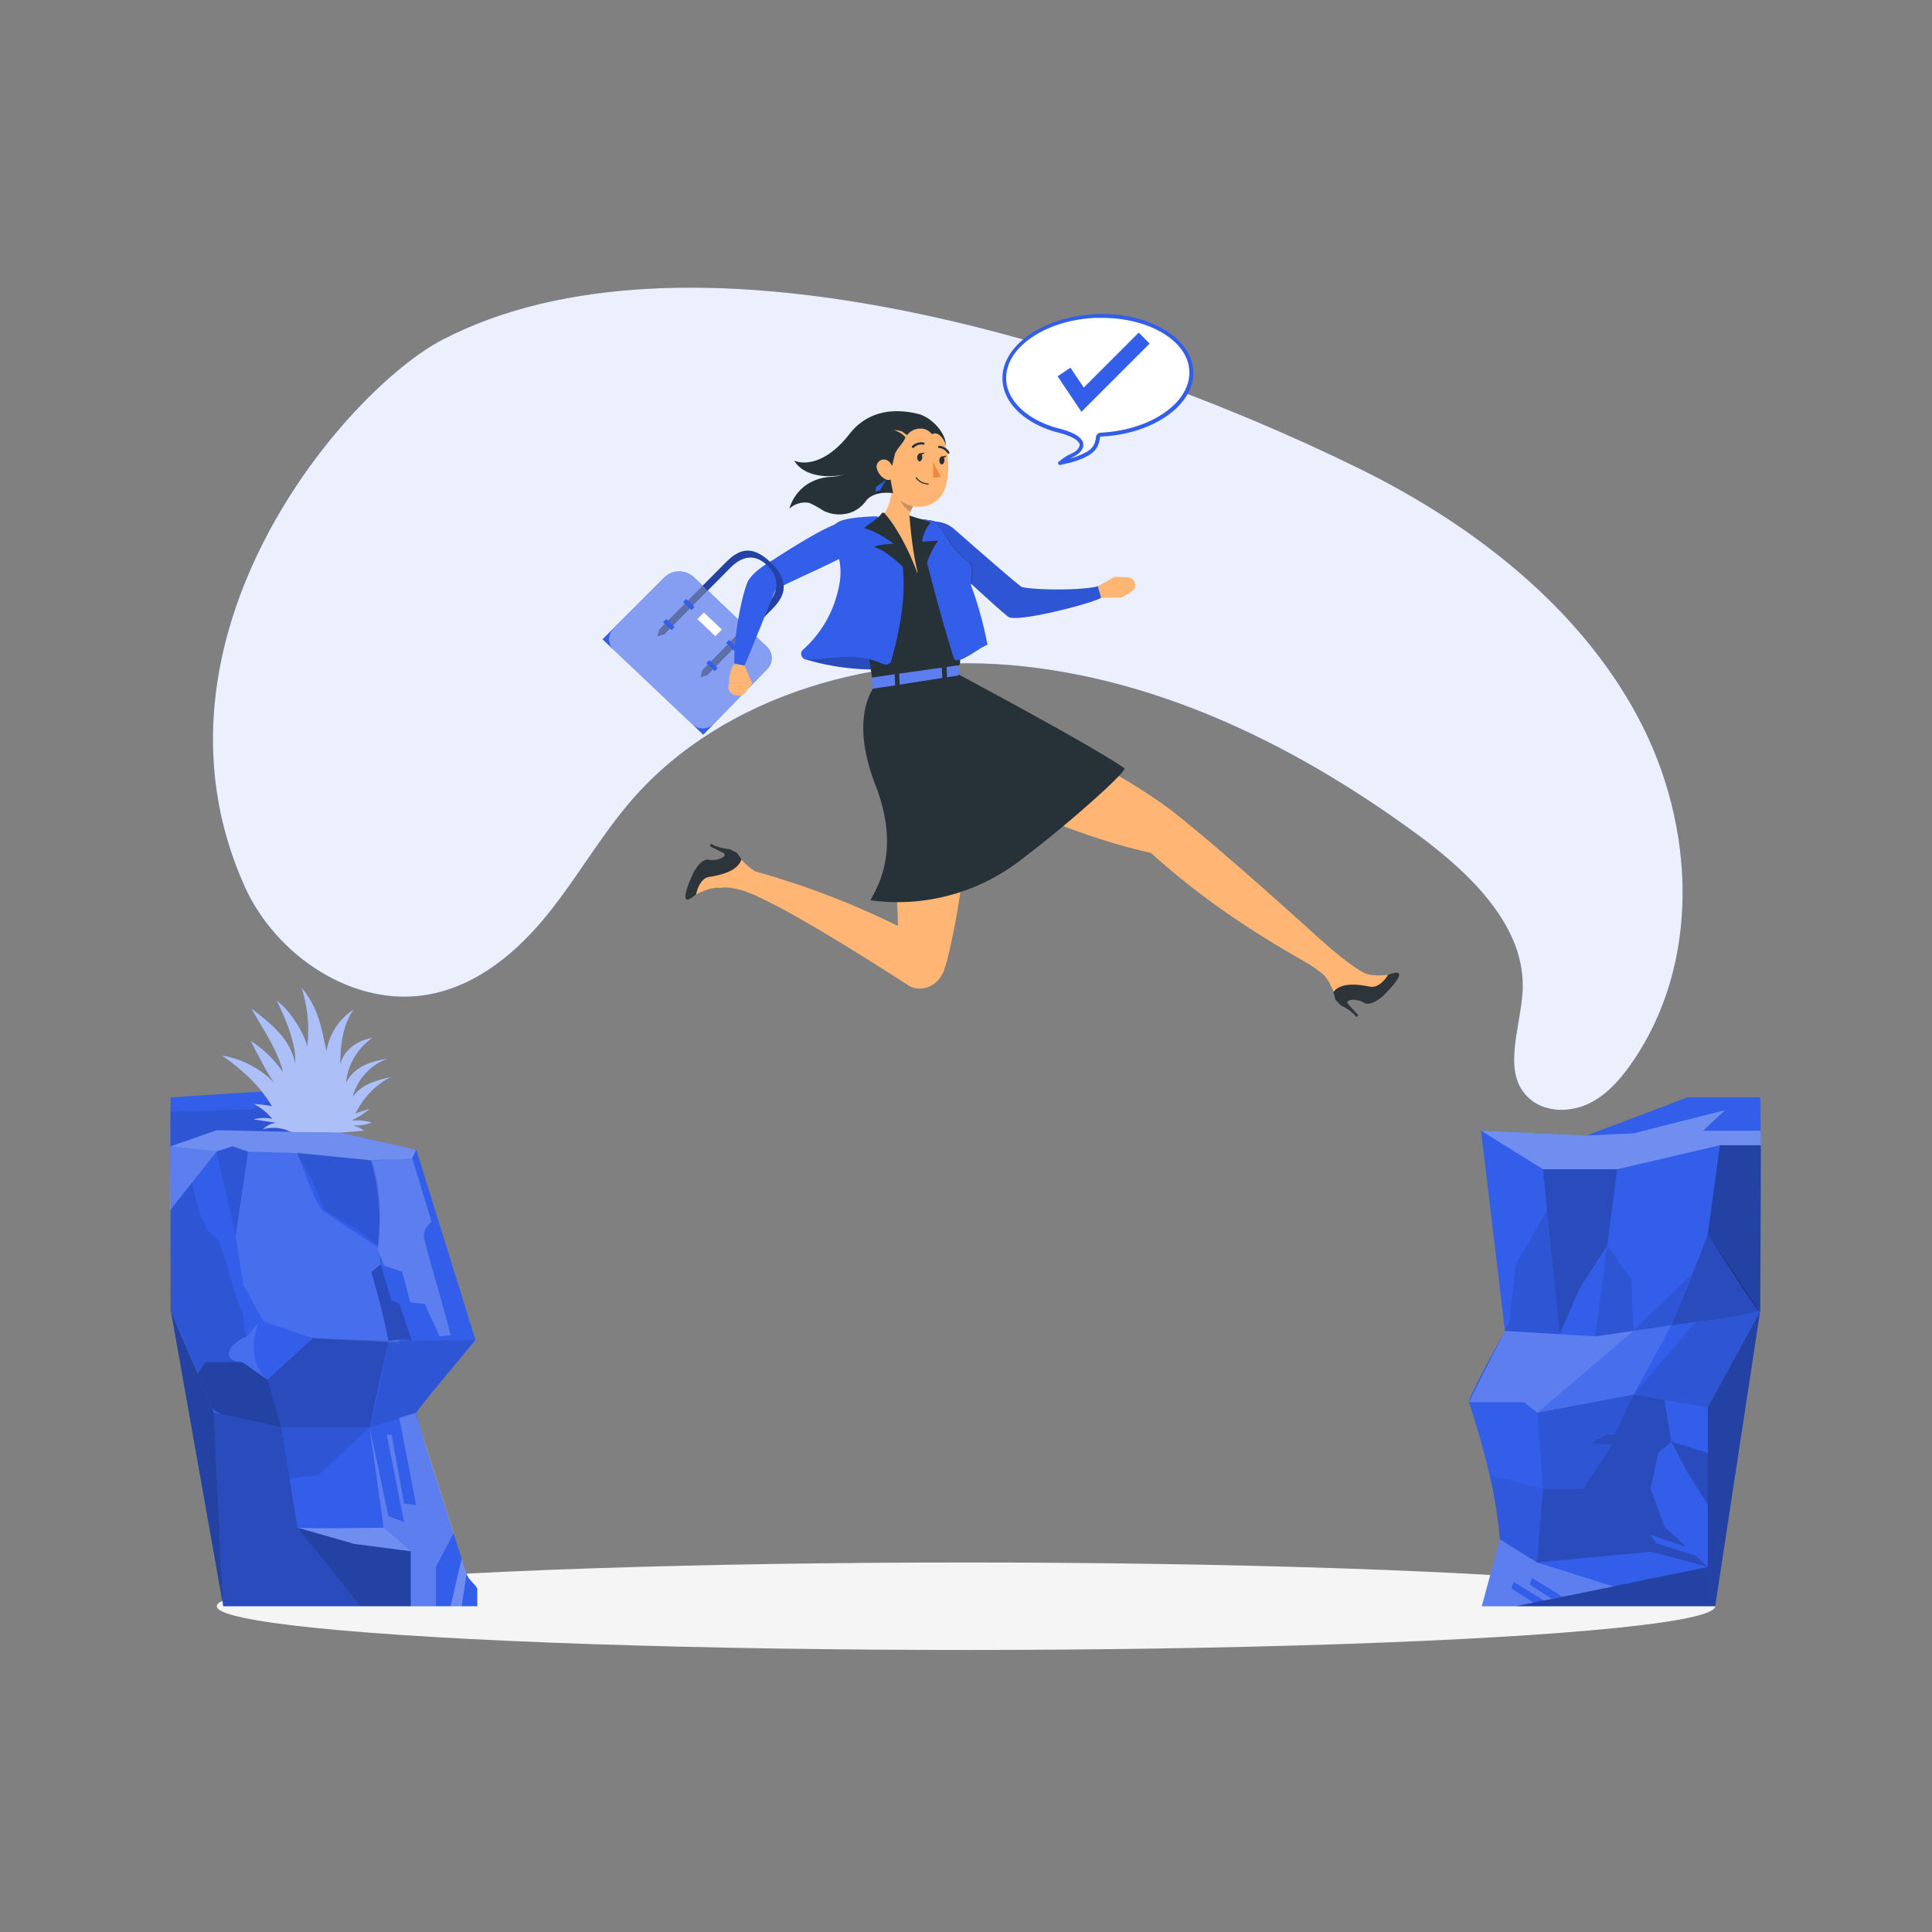 <svg xmlns="http://www.w3.org/2000/svg" viewBox="0 0 500 500"><rect x="0" y="0" width="500" height="500" fill="#808080" stroke="none"/><g id="freepik--background-simple--inject-2"><g style="opacity:0.9"><path d="M114.54,87.9c-25,13-80.23,77-51.22,141.52,8,17.83,28.31,31.74,48.08,27.87,12.52-2.46,22.63-11.12,30.38-20.73s13.79-20.44,21.93-29.75c23.76-27.18,63.75-38.36,101-34.38s71.94,21.41,101.85,43.33c14.05,10.3,28.46,24.18,27.48,40.89-.58,9.78-5.73,21.61,2.17,28,4,3.22,10,3.22,14.67,1.1s8.1-6,11-10.06c18.46-25.95,17.11-62,1.92-90.29s-42.4-49.57-72.06-64.15C283.17,87.56,176.92,55.52,114.54,87.9Z" style="fill:#335EEA"></path></g><g style="opacity:0.9"><path d="M114.54,87.9c-25,13-80.23,77-51.22,141.52,8,17.83,28.31,31.74,48.08,27.87,12.52-2.46,22.63-11.12,30.38-20.73s13.79-20.44,21.93-29.75c23.76-27.18,63.75-38.36,101-34.38s71.94,21.41,101.85,43.33c14.05,10.3,28.46,24.18,27.48,40.89-.58,9.78-5.73,21.61,2.17,28,4,3.22,10,3.22,14.67,1.1s8.1-6,11-10.06c18.46-25.95,17.11-62,1.92-90.29s-42.4-49.57-72.06-64.15C283.17,87.56,176.92,55.52,114.54,87.9Z" style="fill:#fff"></path></g></g><g id="freepik--Shadow--inject-2"><ellipse id="freepik--path--inject-2" cx="250" cy="415.69" rx="193.89" ry="11.32" style="fill:#f5f5f5"></ellipse></g><g id="freepik--Floor--inject-2"><path d="M44.23,284c-.36,1.15,0,55.33,0,55.33L55.34,365.6l2.43,50.09h65.74v-4.55c-.37-1.13-2.16-2-2.76-3.89-4.74-14.55-13.26-40.93-13-41.62.36-1.06,15.33-18.78,15.33-18.78l-15.33-49.28-19.31-4.38L74.06,282.07Z" style="fill:#335EEA"></path><polygon points="119.47 403.36 116.62 415.69 119.47 415.69 120.75 407.25 119.47 403.36" style="fill:#fff;opacity:0.3"></polygon><polygon points="57.77 415.69 44.23 339.32 55.34 365.6 57.77 415.69" style="fill:#335EEA"></polygon><polygon points="57.77 415.69 44.23 339.32 55.34 365.6 57.77 415.69" style="opacity:0.3"></polygon><polygon points="80.98 346.33 69.22 357.05 72.79 369.36 95.65 369.36 100.54 347.07 80.98 346.33" style="opacity:0.2"></polygon><path d="M44.11,287.72c.72,0,20.59-.62,21.13-.62a65,65,0,0,0,6.06-3l-1.43,3s1.61,3.74,2.32,3.74,13.54,2.5,13.54,2.5l-29.61-.84-12,4.18Z" style="opacity:0.1"></path><path d="M96,300.29a55.58,55.58,0,0,1,1.84,22c-.2,1.72,1,3.56,1.49,5.22,1.52.53,3.23,1.06,4.74,1.59.72,2.61,1.38,5.32,2.1,7.93,1.26.17,2.55.28,3.81.45,1.09,2.7,2.69,5.65,3.77,8.35l2.88-.29c-1.69-6.86-5.2-18.28-6.89-25.14-.38-1.55.8-3.13,1.92-4.27-3.66-12.08-5-16.44-5-16.44C103,299.64,99.63,300.37,96,300.29Z" style="fill:#fff;opacity:0.2"></path><path d="M78,300.64a55.58,55.58,0,0,1,5.77,12.44c3,1.74,6.27,3.81,9.28,5.54.53.3,4.23,3.47,4.79,3.7.7-4.47,1.09-16.39-1.84-22-5.2-.89-13.79-1.45-19-2.33C76.82,298.57,77.65,300.1,78,300.64Z" style="opacity:0.1"></path><path d="M62.68,352.5h-9.5l-2.08,3.07,1.36,3.2C50.32,354.85,47,344.35,44,339.32c0-6.89.18-14.06.17-20.95a24.23,24.23,0,0,1,.55-6l5-6.28,1.7,7a14.29,14.29,0,0,0,4.46,7.36c1.43-.1,5.64,19.17,7.07,19.07a36.89,36.89,0,0,0,.7,6.51c-.88.33-3.56,1.49-4.31,3.79C58.41,352.5,62.68,352.5,62.68,352.5Z" style="opacity:0.1"></path><path d="M122.76,346.81c-5,6.15-10.23,12.65-15.23,18.8-2.5,1.08-5,1.75-11.88,3.75,2.19-7.28,4.89-22.29,4.89-22.29Z" style="opacity:0.1"></path><path d="M103.32,347.54,81,346.33,68.16,342l-5.25-9.66L61,319.7,64.21,298l12.79.38s4.5,13.43,6.76,15.13,14.07,9.24,14.07,9.24l.7,4.47c-.79.48-1.66,1.51-2.45,2q2.67,8.79,4.46,17.82a17.83,17.83,0,0,1,2.6-.34Z" style="fill:#fff;opacity:0.1"></path><path d="M106.64,347a10.4,10.4,0,0,0-3.5-.31,17.83,17.83,0,0,0-2.6.34q-1.79-9-4.46-17.82c.79-.48,1.66-1.51,2.45-2,.35,1.15.74,2.48,1.14,3.84.56,1.91,1.14,3.89,1.63,5.52.63.24,1.37.47,2,.71C104.45,340.56,105.49,343.81,106.64,347Z" style="opacity:0.2"></path><path d="M56.11,298C56,298.56,61,319.7,61,319.7L64.21,298l-4-1.36Z" style="opacity:0.1"></path><polygon points="56.11 297.96 49.69 306.05 44.7 312.33 43.98 313.24 44.11 296.68 56.11 297.96" style="fill:#fff;opacity:0.2"></polygon><polygon points="44.11 296.68 56.12 292.5 88.41 293.19 107.72 297.57 106.68 299.72 95.99 300.29 77 298.42 64.21 298.04 60.16 296.68 56.11 297.96 44.11 296.68" style="fill:#fff;opacity:0.3"></polygon><polygon points="72.79 369.36 61.94 367 57.18 366 54.92 364.59 52.46 358.78 52.46 358.77 51.1 355.57 53.18 352.5 62.68 352.5 68.13 356.29 69.22 357.05 72.79 369.36" style="opacity:0.3"></polygon><polygon points="55.34 365.6 72.79 369.36 76.98 395.36 93.33 415.69 74.06 415.69 57.77 415.69 55.34 365.6" style="opacity:0.2"></polygon><polygon points="106.3 415.69 106.3 401.46 99.28 395.36 95.65 369.36 100.54 392.43 104.56 393.85 100.1 371.34 101.36 371.34 104.56 389.1 107.72 389.57 103.32 366.94 107.53 365.61 117.44 396.67 112.82 405.53 112.82 415.69 106.3 415.69" style="fill:#fff;opacity:0.2"></polygon><path d="M69.13,357l-1-.7-5.44-3.78s-4.27,0-3.37-2.76c.75-2.3,3.43-3.46,4.31-3.79l.28-.09,3.1-3.81C63.28,352,68.39,356.41,69.13,357Z" style="fill:#fff;opacity:0.1"></path><polygon points="76.98 395.36 91.67 399.56 106.3 401.46 106.3 415.69 93.33 415.69 76.98 395.36" style="opacity:0.3"></polygon><path d="M77,395.36c1.26.36,22.3,0,22.3,0l7,6.1-14.63-1.91Z" style="fill:#fff;opacity:0.3"></path><path d="M95.65,369.36S82.35,382,82.14,381.87s-7.21.78-7.21.78l-2.14-13.29Z" style="opacity:0.1"></path><path d="M455.52,284c.36,1.15,0,55.33,0,55.33L442,364.21v51.48H383.49l4.67-17.28c-.87-14.61-7.8-34.9-8-35.52-.36-1.07,9.31-18.46,9.31-18.46l-6.18-51.81,27.34,1.25L436.69,284Z" style="fill:#335EEA"></path><polygon points="383.29 292.62 399.32 302.6 418.54 302.6 445.1 296.39 455.68 296.39 455.67 292.62 440.77 292.62 446.41 287.32 422.77 293.3 410.63 293.87 383.29 292.62" style="fill:#fff;opacity:0.3"></polygon><polygon points="422.77 344.41 397.87 365.61 394.42 362.89 380.16 362.89 389.47 344.43 412.85 345.86 422.77 344.41" style="fill:#fff;opacity:0.2"></polygon><polygon points="422.77 360.93 441.98 364.21 455.52 339.32 438.84 342.05 422.77 360.93" style="opacity:0.1"></polygon><path d="M445.1,296.4,442,319.22s13.54,21.93,13.55,20.1.16-42.92.16-42.92Z" style="opacity:0.3"></path><polygon points="399.32 302.6 403.64 345.3 408.93 333.17 415.94 322.35 418.54 302.6 399.32 302.6" style="opacity:0.2"></polygon><polygon points="422.77 344.41 437.75 329.84 432.54 342.98 422.77 344.41" style="opacity:0.1"></polygon><polygon points="455.52 339.32 441.98 364.21 441.98 415.69 443.89 415.69 455.52 339.32" style="fill:#335EEA"></polygon><polygon points="455.52 339.32 441.98 364.21 441.98 415.69 443.89 415.69 455.52 339.32" style="opacity:0.3"></polygon><polygon points="390.61 342.05 392.27 327.26 400.39 313.24 403.64 345.3 389.47 344.43 390.61 342.05" style="opacity:0.1"></polygon><polygon points="412.85 345.86 415.94 322.35 422.21 331.12 422.77 344.41 412.85 345.86" style="opacity:0.1"></polygon><polygon points="432.54 342.98 422.77 360.93 397.87 365.61 422.77 344.41 432.54 342.98" style="fill:#fff;opacity:0.1"></polygon><polygon points="397.87 365.61 399.32 385.3 409.73 385.3 417.29 373.89 411.87 373.54 415.68 371.34 417.88 371.34 422.77 360.93 397.87 365.61" style="opacity:0.1"></polygon><polygon points="441.97 405.53 427.31 401.58 397.79 404.37 399.32 385.3 409.72 385.3 417.29 373.89 411.87 373.53 415.68 371.34 417.88 371.34 422.77 360.93 430.73 362.29 432.53 373.11 429.15 376 427.17 385.3 430.79 395.11 436.38 400.32 427.08 397.18 428.74 399.44 438.84 402.61 441.97 405.53" style="opacity:0.2"></polygon><g style="opacity:0.3"><polygon points="399.32 385.3 385.93 381.87 388.16 398.41 397.79 404.37 399.32 385.3" style="opacity:0.2"></polygon></g><polygon points="432.54 373.11 436.38 380.47 441.97 389.46 441.97 376 432.54 373.11" style="opacity:0.2"></polygon><path d="M442,319.22c-.75,2.87-9.44,23.75-9.44,23.75s13.88-1.84,22.73-3.65Z" style="opacity:0.2"></path><polygon points="441.97 405.53 392.27 415.69 441.98 415.69 441.97 405.53" style="opacity:0.3"></polygon><path d="M399.57,414.23l-2.71.55,20.77-4.17-19.84-6.24-9.63-6-4.67,17.28h8.78l4.59-.91-5.72-3.64.59-1.72m4.16.72.59-1.72,7.85,4.81-2.72.56Z" style="fill:#fff;opacity:0.2"></path><path d="M76.37,275.17c-1.21-6.34-6.22-10.26-11.32-14.2,3,5.45,6.65,10.46,8.2,16.51a29.23,29.23,0,0,0-8.36-8.11s4.6,9.36,6.4,11.19a24.23,24.23,0,0,0-13.87-7.39C67.31,280,70.76,286.3,72.06,290a4.53,4.53,0,0,0,4.23,3l10.6.13a4.58,4.58,0,0,0,4.3-2.93,20.89,20.89,0,0,1,10.1-11.56c-4.06,1.06-7.47,1.81-10,5.18a14.45,14.45,0,0,1,9-9.82c-4.44.63-8.84,2.2-10.73,6.27a16,16,0,0,1,6.82-11.65c-3.81.5-7.5,3.14-8.3,6.89,0-5,.6-10.07,3.42-14.23A15.76,15.76,0,0,0,84.5,272c-1.1-4.35-1.57-10.69-6.5-16.44a35.35,35.35,0,0,1,1.49,15.31c-.38-2.65-4.2-9.42-7.93-11.93C71.56,258.93,76.88,268.85,76.37,275.17Z" style="fill:#335EEA"></path><path d="M65.75,285.73a15.17,15.17,0,0,1,4.71,3.83,10.61,10.61,0,0,0-4.82.13l5.84.89a5.46,5.46,0,0,0-3.38,1.67,10,10,0,0,1,4.89-.13,6.43,6.43,0,0,0,1.79.28,1.55,1.55,0,0,0,1.42-.95,1.9,1.9,0,0,0-.3-1.43C73.92,286.51,69.4,285.9,65.75,285.73Z" style="fill:#335EEA"></path><path d="M95.62,287a17.83,17.83,0,0,1-4.92,3.07,13.27,13.27,0,0,1,5.57.45,11.54,11.54,0,0,1-5,.73,8.15,8.15,0,0,1,3,1.39l-6.82.53a2.31,2.31,0,0,1,.21-2C89,289,93.3,287.62,95.62,287Z" style="fill:#335EEA"></path><g style="opacity:0.6"><path d="M76.37,275.17c-1.21-6.34-6.22-10.26-11.32-14.2,3,5.45,6.65,10.46,8.2,16.51a29.23,29.23,0,0,0-8.36-8.11s4.6,9.36,6.4,11.19a24.23,24.23,0,0,0-13.87-7.39C67.31,280,70.76,286.3,72.06,290a4.53,4.53,0,0,0,4.23,3l10.6.13a4.58,4.58,0,0,0,4.3-2.93,20.89,20.89,0,0,1,10.1-11.56c-4.06,1.06-7.47,1.81-10,5.18a14.45,14.45,0,0,1,9-9.82c-4.44.63-8.84,2.2-10.73,6.27a16,16,0,0,1,6.82-11.65c-3.81.5-7.5,3.14-8.3,6.89,0-5,.6-10.07,3.42-14.23A15.76,15.76,0,0,0,84.5,272c-1.1-4.35-1.57-10.69-6.5-16.44a35.35,35.35,0,0,1,1.49,15.31c-.38-2.65-4.2-9.42-7.93-11.93C71.56,258.93,76.88,268.85,76.37,275.17Z" style="fill:#fff"></path><path d="M65.75,285.73a15.17,15.17,0,0,1,4.71,3.83,10.61,10.61,0,0,0-4.82.13l5.84.89a5.46,5.46,0,0,0-3.38,1.67,10,10,0,0,1,4.89-.13,6.43,6.43,0,0,0,1.79.28,1.55,1.55,0,0,0,1.42-.95,1.9,1.9,0,0,0-.3-1.43C73.92,286.51,69.4,285.9,65.75,285.73Z" style="fill:#fff"></path><path d="M95.62,287a17.83,17.83,0,0,1-4.92,3.07,13.27,13.27,0,0,1,5.57.45,11.54,11.54,0,0,1-5,.73,8.15,8.15,0,0,1,3,1.39l-6.82.53a2.31,2.31,0,0,1,.21-2C89,289,93.3,287.62,95.62,287Z" style="fill:#fff"></path></g></g><g id="freepik--speech-bubble--inject-2"><path d="M275.54,119a10.2,10.2,0,0,1,1.63-.93,9.31,9.31,0,0,0,1.46-.81c.87-.63,1.56-1.78,1.13-2.67-.87-1.81-4.33-2.73-6.19-3.22a9.46,9.46,0,0,1-1.14-.33c-7.46-2.39-12.25-7.24-12.51-12.65-.41-8.47,10.11-15.88,23.45-16.53s24.54,5.73,24.95,14.2-10.12,15.88-23.47,16.52a.84.84,0,0,0-.7.81c-.38,3-2.17,3.89-3.61,4.58l-.19.09a22.67,22.67,0,0,1-4.56,1.48l-1.46.35Z" style="fill:#fff"></path><path d="M274.33,120.34a.48.48,0,0,1-.45-.28.5.5,0,0,1,.16-.62l1.21-.89a10.08,10.08,0,0,1,1.7-1,9.65,9.65,0,0,0,1.39-.77c.7-.5,1.27-1.43,1-2-.77-1.6-4.21-2.51-5.87-2.94-.58-.16-1-.26-1.2-.35-7.62-2.45-12.55-7.47-12.82-13.09C259,89.62,269.73,82,283.35,81.31s25,5.93,25.47,14.68-10.32,16.39-23.95,17c-.18,0-.22.36-.22.38-.42,3.28-2.43,4.25-3.89,5l-.19.09a22.52,22.52,0,0,1-4.65,1.51l-1.47.36Zm1.21-1.39h0Zm9.68-36.68c-.6,0-1.21,0-1.82,0-13.07.63-23.38,7.81-23,16,.25,5.19,4.91,9.87,12.16,12.2.22.08.61.19,1.07.31,2,.52,5.59,1.47,6.56,3.49.55,1.15-.23,2.53-1.28,3.29a10.09,10.09,0,0,1-1.54.86l-.39.2a17.39,17.39,0,0,0,3.13-1.11l.19-.09c1.4-.68,3-1.44,3.33-4.19a1.29,1.29,0,0,1,1.17-1.25c13.08-.63,23.39-7.8,23-16C307.44,88.23,297.47,82.27,285.22,82.27Z" style="fill:#335EEA"></path><polygon points="279.87 106.57 273.71 97.39 277.03 95.16 280.48 100.3 294.7 86.08 297.52 88.91 279.87 106.57" style="fill:#335EEA"></polygon></g><g id="freepik--Character--inject-2"><path d="M236.28,137.18c5.71,5.34,22.6,21,24.7,22.46,2.28,1.55,21.78-3.5,24-4.94,1.7-1.1,0-3.24-.84-3-3.17,1.05-15.79,1.14-19.71.21-.45-.1-11.49-9.7-17.45-14.95a7.92,7.92,0,0,0-10.68.19Z" style="fill:#335EEA"></path><g style="opacity:0.1;isolation:isolate"><path d="M236.28,137.18c5.71,5.34,22.6,21,24.7,22.46,2.28,1.55,21.78-3.5,24-4.94,1.7-1.1,0-3.24-.84-3-3.17,1.05-15.79,1.14-19.71.21-.45-.1-11.49-9.7-17.45-14.95a7.92,7.92,0,0,0-10.68.19Z"></path></g><path d="M284.12,151.73l.84,3,4.78-.09a1.92,1.92,0,0,0,.85-.16l2-1.24a2,2,0,0,0,1.1-2.5h0a2,2,0,0,0-1.37-1.26l-3.82-.24Z" style="fill:#ffb573"></path><path d="M249.85,150.1a57.71,57.71,0,0,0,5.66,16.68c-15.2,6.8-31.6,8.61-47.51,3.72,9.74-5.14,17.82-10.22,27.56-15.36A45.82,45.82,0,0,1,249.85,150.1Z" style="fill:#335EEA"></path><path d="M249.85,150.1a57.71,57.71,0,0,0,5.66,16.68c-15.2,6.8-31.6,8.61-47.51,3.72,9.74-5.14,17.82-10.22,27.56-15.36A45.82,45.82,0,0,1,249.85,150.1Z" style="opacity:0.2;isolation:isolate"></path><path d="M241.55,134.81a51.47,51.47,0,0,0-6-.67,75.75,75.75,0,0,0-11.07.18,64.08,64.08,0,0,0-6.41.81,2.7,2.7,0,0,0-.63.19,3.23,3.23,0,0,0-1.66,4.16c7,18.15,8.67,26.46,9.93,36.24l21.78-3.17a1.19,1.19,0,0,0,1-1.19c.07-5.05,1.09-16.44,1.09-16.44a12.49,12.49,0,0,0,2-8.28c0-1-2.5-1.73-5.94-6.66C245.6,140,242.74,135,241.55,134.81Z" style="fill:#263238"></path><path d="M243.46,176.35s45,21.63,60.83,34.27c16.71,13.32,44.17,38.7,44.17,38.7l-5,3.81a29.79,29.79,0,0,0-5-3.79c-7.75-4.47-24.12-13.65-40.58-28.6-32.12-7.17-64.82-27.47-64.82-27.47Z" style="fill:#ffb573"></path><path d="M361.35,251.73a8.41,8.41,0,0,0-2.89.91h0s-4.29,2.17-11.43-4.11l-3.34,2c-.4.65,1.59,6.73,1.87,8.05,0,.18,1.35,1.46,1.44,1.62a11.46,11.46,0,0,1,4.05,3l.49-.48-2.52-2.7c-1.41-1.44,2.08-1.71,3.94-.53s5-1.77,5-1.77C361.59,254.14,363.16,251.67,361.35,251.73Z" style="fill:#2e353a"></path><path d="M342,243.37s6.49,5.95,10.89,8.33c2,1.17,6.36.58,6.36.58s-2.1,3.59-4.7,3.07-7.42-1.32-9.46,1.38a13.36,13.36,0,0,0-2.34-4.27C342.57,251.48,342,243.37,342,243.37Z" style="fill:#ffb573"></path><path d="M245,249c9.33-37.62,3.72-66.6,3.72-66.6l-21.44.36s-5.89,2.56.43,20.45c.35,1,6.7,30.56,4,45.89l12.36,2.63Z" style="fill:#ffb573"></path><path d="M178.35,232.71a8.47,8.47,0,0,0,2.39-1.86h0s3.27-3.52,12.15-.13l2.41-3.07c.15-.75-3.83-5.75-4.55-6.89-.1-.16-1.77-.9-1.91-1a11.43,11.43,0,0,1-4.85-1.4l-.29.62,3.31,1.65c1.82.86-1.36,2.33-3.52,1.87s-4.05,3.4-4.05,3.4C177.28,230.54,176.67,233.41,178.35,232.71Z" style="fill:#2e353a"></path><path d="M200.1,234s-8.91-5.18-13.79-4.2c-2.27-.4-6.16,1.68-6.16,1.68s.72-4.09,3.34-4.52,7.41-1.34,8.39-4.58a13.2,13.2,0,0,0,3.68,3.18C196,226.41,200.1,234,200.1,234Z" style="fill:#ffb573"></path><path d="M244.57,249.5c-.39,4.5-4.77,7.56-8.81,5.87a3.68,3.68,0,0,1-.49-.23c-30.4-19.64-39.1-23.06-39.1-23.06l-.61-6.54a213.09,213.09,0,0,1,36.64,14c4.12,2,8.39,4.27,12.65,6.76h0Z" style="fill:#ffb573;isolation:isolate"></path><path d="M225.29,233a52,52,0,0,0,38.31-10c12.78-9.59,28.3-23.54,27.39-24.18-8.81-6.21-47.28-26.58-43.67-24.67l-8.51.94-11.89,1.8s-7.66,7.5-.34,26.32C233.53,221.06,226.26,230.66,225.29,233Z" style="fill:#263238"></path><path d="M227.49,133.89c2.1,1.4,11.08,9.24,3.17,37.05a1.44,1.44,0,0,1-1.93.95A23.38,23.38,0,0,0,218.15,170c-4.45.4-7.37.7-9.41.65a1.44,1.44,0,0,1-.91-2.53,29.21,29.21,0,0,0,9.09-15.45c2.88-11.54-5.77-14,0-17.55,2-1.22,8.06-1.45,9.71-1.49A1.39,1.39,0,0,1,227.49,133.89Z" style="fill:#335EEA"></path><path d="M195.55,154.28a3,3,0,0,0,2.6-.36l3-1.59c5.4-2.82,17.25-7.83,18.37-9.15,2.41-2.87.4-7.61-2-7.75-2.78-.16-17.3,9.36-17.3,9.36C190,150.72,193.41,153.82,195.55,154.28Z" style="fill:#335EEA"></path><path d="M226.15,178.21l11-1.71.92-.15,2.38-.37.91-.14,6.46-1c.2-.06.36-.16.35-.29l-.13-2.11c0-.15-.2-.24-.42-.21l-6.41.91-.77.11-3.17.45-.75.1-10.62,1.51a.45.45,0,0,0-.36.24l.17,2.39C225.67,178.11,225.89,178.24,226.15,178.21Z" style="fill:#335EEA"></path><path d="M226.15,178.21l11-1.71.92-.15,2.38-.37.91-.14,6.46-1c.2-.06.36-.16.35-.29l-.13-2.11c0-.15-.2-.24-.42-.21l-6.41.91-.77.11-3.17.45-.75.1-10.62,1.51a.45.45,0,0,0-.36.24l.17,2.39C225.67,178.11,225.89,178.24,226.15,178.21Z" style="fill:#fff;opacity:0.2"></path><path d="M244.85,175.59l-.71.11a.2.2,0,0,1-.27-.13l-.14-3c0-.08.11-.18.25-.21l.71-.11a.2.2,0,0,1,.27.13l.14,3A.28.28,0,0,1,244.85,175.59Z" style="fill:#263238"></path><path d="M232.6,177.64l-.67.1a.19.19,0,0,1-.25-.12l-.14-3c0-.08.1-.18.24-.19l.67-.11a.18.18,0,0,1,.25.12l.14,3C232.85,177.53,232.74,177.61,232.6,177.64Z" style="fill:#263238"></path><path d="M170.59,162.93l1.33,1.25,17.13-17.28c2.72-2.75,6.06-3.91,9.54-.57,3.26,3.12,2.85,7.07.14,9.82l-17,17.33,1.32,1.25,17-17.33c3.14-3.2,4.47-7-.65-11.89s-8.48-3.06-11.65.13Z" style="fill:#335EEA"></path><path d="M155.92,165.45,182,190.15l16.53-16.93a4.1,4.1,0,0,0-.06-5.85l-18.91-18a5.53,5.53,0,0,0-7.7.14Z" style="fill:#335EEA"></path><path d="M158.81,168.19l20.31,19.25a4.07,4.07,0,0,0,5.69-.18l13.71-14a4.1,4.1,0,0,0-.06-5.85l-18.91-18a5.53,5.53,0,0,0-7.7.14l-13.07,13.11A3.89,3.89,0,0,0,158.81,168.19Z" style="fill:#fff;opacity:0.4"></path><g style="opacity:0.3"><path d="M170.59,162.93l-.44,1.75,1.77-.5,17.13-17.28c2.72-2.75,6.06-3.91,9.54-.57,3.26,3.12,2.85,7.07.14,9.82l-17,17.33-.41,1.78,1.73-.53,17-17.33c3.14-3.2,4.47-7-.65-11.89s-8.48-3.06-11.65.13Z"></path></g><polygon points="187.92 166.42 190.09 168.49 190.88 167.68 188.71 165.62 187.92 166.42" style="fill:#335EEA"></polygon><polygon points="182.8 171.63 184.97 173.7 185.76 172.89 183.59 170.82 182.8 171.63" style="fill:#335EEA"></polygon><polygon points="176.78 155.81 178.96 157.89 179.75 157.08 177.58 155.01 176.78 155.81" style="fill:#335EEA"></polygon><polygon points="171.63 161.01 173.81 163.08 174.61 162.28 172.43 160.2 171.63 161.01" style="fill:#335EEA"></polygon><polygon points="180.47 160.22 185.13 164.65 186.82 162.93 182.17 158.5 180.47 160.22" style="fill:#fff"></polygon><path d="M193.81,150.07c-1.3,1.68-4.19,14.52-3.72,22.33a7,7,0,0,1-.18,1.08c.11.7,1.66-.14,2.46-.7.44-.31,6.89-16.8,8.34-20.19C202.28,148.92,194.63,149,193.81,150.07Z" style="fill:#335EEA"></path><path d="M192.66,172.24l2,4.56-6-.1s-.08-3.16,1.44-4.94Z" style="fill:#ffb573"></path><path d="M190.74,180l-.46-.08a2.2,2.2,0,0,1-1.67-2.87l.12-.36,6,.09-1.79,2.38A2.18,2.18,0,0,1,190.74,180Z" style="fill:#ffb573"></path><path d="M236.45,130.78c-1.25,2.2-1.74,3.11.91,5.54.56.52.56,8.89.66,9.65.17,1.21-.63,4.45-3.28.47-3.48-5.22-7.22-12.56-7.22-12.56,2.88-1.24,3.65-7.35,3.47-11.31Z" style="fill:#ffb573"></path><path d="M232.68,127.83c-.27,1.58,1.62,3.85,2.95,4.68a10.14,10.14,0,0,1,.82-1.73l-2.79-4.92A5.36,5.36,0,0,0,232.68,127.83Z" style="opacity:0.2;isolation:isolate"></path><path d="M229.41,113.29a7.93,7.93,0,0,1,10.48-4c5.66,2.48,6.28,11.18,4.91,16.42-1.49,5.84-8.67,7.38-13,2.71-2.9-3.11-2.86-5.61-3.06-11.47A7.87,7.87,0,0,1,229.41,113.29Z" style="fill:#ffb573"></path><path d="M241.48,123.52a2.48,2.48,0,0,0,2.05-.33,14.81,14.81,0,0,1-2-3.74Z" style="fill:#ed893e"></path><path d="M237,123.73a.14.14,0,0,1,.05-.19.14.14,0,0,1,.19,0,3.74,3.74,0,0,0,3,1.57.14.14,0,0,1,.13.14h0a.14.14,0,0,1-.14.13,3.91,3.91,0,0,1-.68-.06A4,4,0,0,1,237,123.73Z" style="fill:#263238"></path><path d="M227.52,120.82c1.12-1.28,2.13-1.38,3.35-.2.24-1,.47-2.07.71-3,.34-1.39,2.38-3.06,2.73-4.45-2.05-2.47-6.13-2.62-8.83-.89s-3.09,9-7.34,10.6a14,14,0,0,1-3.42.55,12.21,12.21,0,0,0-5.95,2,11.42,11.42,0,0,0-4.49,6.23,5.93,5.93,0,0,1,5.19-1.5,28,28,0,0,1,3.62,2,9.16,9.16,0,0,0,7.58.29,8.62,8.62,0,0,0,3.47-2.84c1-1.31,3.12-2.4,7-2,0,0-.84-4.31-1.23-6.72Z" style="fill:#263238"></path><path d="M226.85,120.81a1.91,1.91,0,0,1,2-1.89c1.46.06,2.33,1.93,2.48,3.2s-.77,2.58-2.12,1.93a4.34,4.34,0,0,1-2.17-2.46A1.92,1.92,0,0,1,226.85,120.81Z" style="fill:#ffb573"></path><path d="M237.37,118.32c-.05.56.21,1,.58,1.07s.7-.4.74-1-.22-1-.58-1.06S237.41,117.75,237.37,118.32Z" style="fill:#263238"></path><path d="M243.09,119.11c0,.56.22,1,.59,1.07s.69-.4.74-1-.22-1-.58-1.07S243.13,118.54,243.09,119.11Z" style="fill:#263238"></path><path d="M243.67,118.16l1.38-.27S244.27,118.88,243.67,118.16Z" style="fill:#263238"></path><path d="M236.19,115.91a.29.29,0,0,1-.13-.08.28.28,0,0,1,0-.4h0a3.38,3.38,0,0,1,3-.91.31.31,0,0,1,.21.35.28.28,0,0,1-.34.21,2.78,2.78,0,0,0-2.43.78A.29.29,0,0,1,236.19,115.91Z" style="fill:#263238"></path><path d="M245.31,117.4a.52.52,0,0,1-.11-.1,2.82,2.82,0,0,0-2.15-1.37.29.29,0,0,1-.29-.28h0a.3.3,0,0,1,.3-.28,3.37,3.37,0,0,1,2.63,1.63.29.29,0,0,1-.38.41Z" style="fill:#263238"></path><path d="M238,117.37l1.37-.27S238.55,118.09,238,117.37Z" style="fill:#263238"></path><polygon points="229.34 124.16 227.65 127 226.51 127.11 226.72 126.02 229.34 124.16" style="fill:#335EEA"></polygon><path d="M228.29,132.71c-1,1.62-3.5,2.82-4.64,4,1.85.24,6.17,2.86,7.6,4,.66,0-4,.1-5,.86,3.94,1.13,9.53,7.09,12.29,10.12-1.74-5.95-5.61-14.4-9.74-19Z" style="fill:#263238"></path><path d="M251.21,151.22a96.48,96.48,0,0,1,4.35,15.64c-1.66.59-5.07,3.31-7.12,3.91-.8.25-1.4.16-1.61-.49-6.16-19.72-7.64-29.73-10.69-36.1a49.36,49.36,0,0,1,5.41.63c1.18.2,4,5.17,4,5.17a25.49,25.49,0,0,0,2.27,2.86c2.21,2.42,3.64,3,3.67,3.79A16.19,16.19,0,0,1,251.21,151.22Z" style="fill:#335EEA"></path><path d="M235.37,133.43l5.53,1.75a9.81,9.81,0,0,0-2.28,5l4.16-.28a23.78,23.78,0,0,0-4.12,11.83C236.2,146,235.37,133.43,235.37,133.43Z" style="fill:#263238"></path><path d="M244.76,115.56c-.11-1.6-1.91-4.2-3.57-3.16a3.62,3.62,0,0,0-3.11-1.48,4.23,4.23,0,0,0-3.14,1.47s-.13.2-.17.27a16.75,16.75,0,0,0-1.36-1c-2-.73-4-.1-6,.84-2.52,1.21-2.55,6.52-4.48,8.53s-13.56,4.48-17.41-1.83c2.9,1.25,8.59.53,14.31-6.87,2.59-3.34,7.88-7.6,17.74-5.22C240.94,107.88,245.07,112.14,244.76,115.56Z" style="fill:#263238"></path></g></svg>